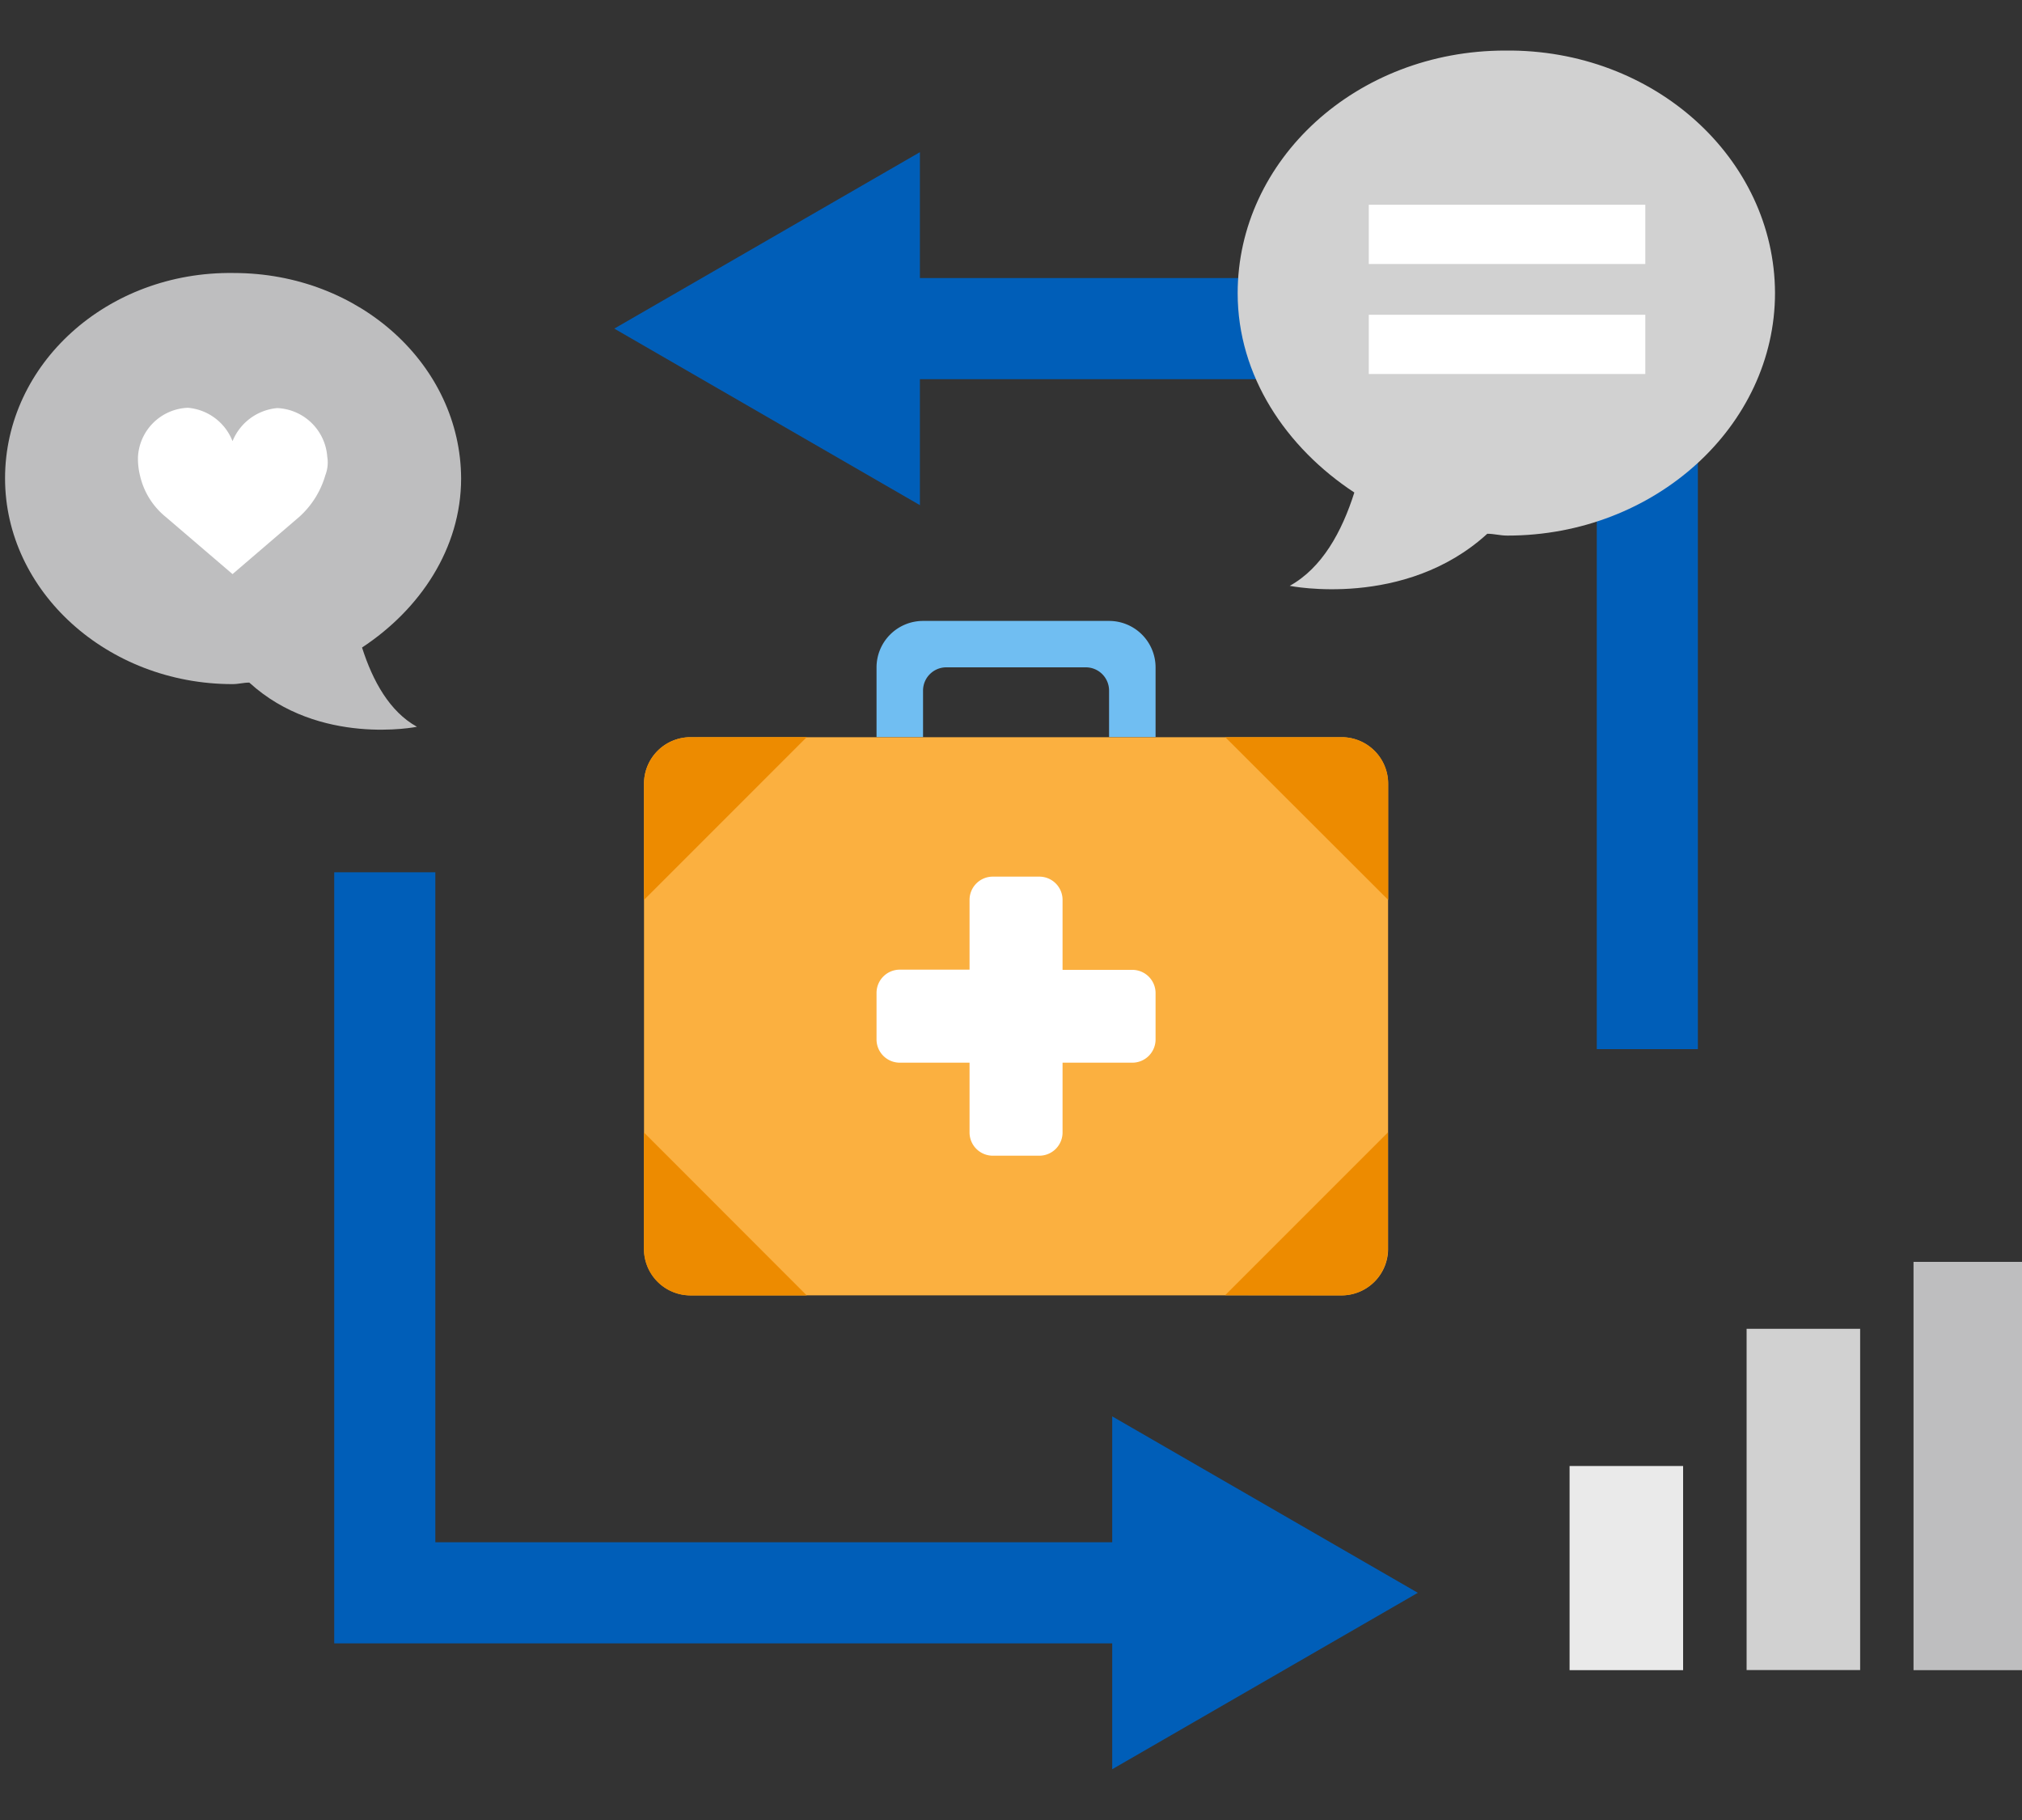 <svg id="design" xmlns="http://www.w3.org/2000/svg" viewBox="0 0 200 180"><rect x="0" y="0" width="200" height="180" fill="#333333" stroke="none"/><defs><style>.cls-1{fill:none;stroke:#005eb8;stroke-miterlimit:10;stroke-width:10px;}.cls-2{fill:#005eb8;}.cls-3{fill:#bebebf;}.cls-4{fill:#fff;}.cls-5{fill:#d1d1d1;}.cls-6{fill:#eaeaea;}.cls-7{fill:#70bef2;}.cls-8{fill:#fbb040;}.cls-9{fill:#ed8b00;}</style></defs><title>crm-dedicated-services--</title><polyline class="cls-1" points="85.88 32.5 162.94 32.5 162.94 103.76"/><polygon class="cls-2" points="90.99 49.96 60.76 32.5 90.99 15.05 90.99 49.96"/><polyline class="cls-1" points="115.12 157.53 38.06 157.53 38.06 86.27"/><polygon class="cls-2" points="110.01 140.08 140.24 157.53 110.01 174.98 110.01 140.08"/><path class="cls-3" d="M.5,47.31C.5,58.47,10.6,67.66,23,67.66c.6,0,1.05-.15,1.66-.15,6.93,6.33,16.58,4.37,16.58,4.37-2.71-1.51-4.37-4.52-5.43-7.84,5.73-3.77,9.8-9.8,9.8-16.73C45.56,36.16,35.62,27,23.11,27,10.6,26.82.5,36,.5,47.31Z"/><path class="cls-4" d="M23,43.63a5.28,5.28,0,0,1,4.43-3.27,5.19,5.19,0,0,1,4.94,4.81A3.47,3.47,0,0,1,32.18,47a8.81,8.81,0,0,1-2.57,4.11L23,56.78,16.4,51.13A7.38,7.38,0,0,1,13.84,47a6.81,6.81,0,0,1-.19-1.86,5.14,5.14,0,0,1,4.94-4.81A5.22,5.22,0,0,1,23,43.63Z"/><path class="cls-5" d="M148.88,5c-14.74,0-26.46,10.83-26.46,24,0,8.17,4.79,15.27,11.54,19.71-1.24,3.91-3.2,7.46-6.39,9.23,0,0,11.37,2.31,19.54-5.15.71,0,1.24.18,2,.18,14.56,0,26.46-10.83,26.46-24C175.52,15.68,163.62,4.84,148.88,5Z"/><rect class="cls-4" x="135.39" y="20.25" width="27.35" height="5.86"/><rect class="cls-4" x="135.39" y="31.13" width="27.35" height="5.86"/><rect class="cls-6" x="155.25" y="144.99" width="11.23" height="20.19"/><rect class="cls-5" x="172.76" y="131.42" width="11.23" height="33.75"/><rect class="cls-3" x="189.27" y="124.8" width="11.23" height="40.38"/><path class="cls-7" d="M109.7,61.41H91.3A4.6,4.6,0,0,0,86.7,66v6.9h4.6v-4.6A2.3,2.3,0,0,1,93.6,66h13.8a2.3,2.3,0,0,1,2.3,2.3v4.6h4.6V66A4.6,4.6,0,0,0,109.7,61.41Z"/><path class="cls-8" d="M68.3,72.91H132.7a4.6,4.6,0,0,1,4.6,4.6v46a4.6,4.6,0,0,1-4.6,4.6H68.3a4.6,4.6,0,0,1-4.6-4.6v-46A4.6,4.6,0,0,1,68.3,72.91Z"/><path class="cls-4" d="M112,95.92h-6.9V89a2.3,2.3,0,0,0-2.3-2.3H98.2A2.3,2.3,0,0,0,95.9,89v6.9H89a2.3,2.3,0,0,0-2.3,2.3v4.6a2.3,2.3,0,0,0,2.3,2.3h6.9V112a2.3,2.3,0,0,0,2.3,2.3h4.6a2.3,2.3,0,0,0,2.3-2.3v-6.9H112a2.3,2.3,0,0,0,2.3-2.3v-4.6A2.3,2.3,0,0,0,112,95.92Z"/><path class="cls-9" d="M68.3,72.91a4.6,4.6,0,0,0-4.6,4.6V89l16.1-16.1Zm0,55.21H79.8L63.69,112v11.51A4.6,4.6,0,0,0,68.27,128.12ZM132.7,72.91H121.2L137.31,89V77.52A4.6,4.6,0,0,0,132.7,72.91Zm0,55.21a4.6,4.6,0,0,0,4.58-4.6V112l-16.1,16.1Z"/></svg>